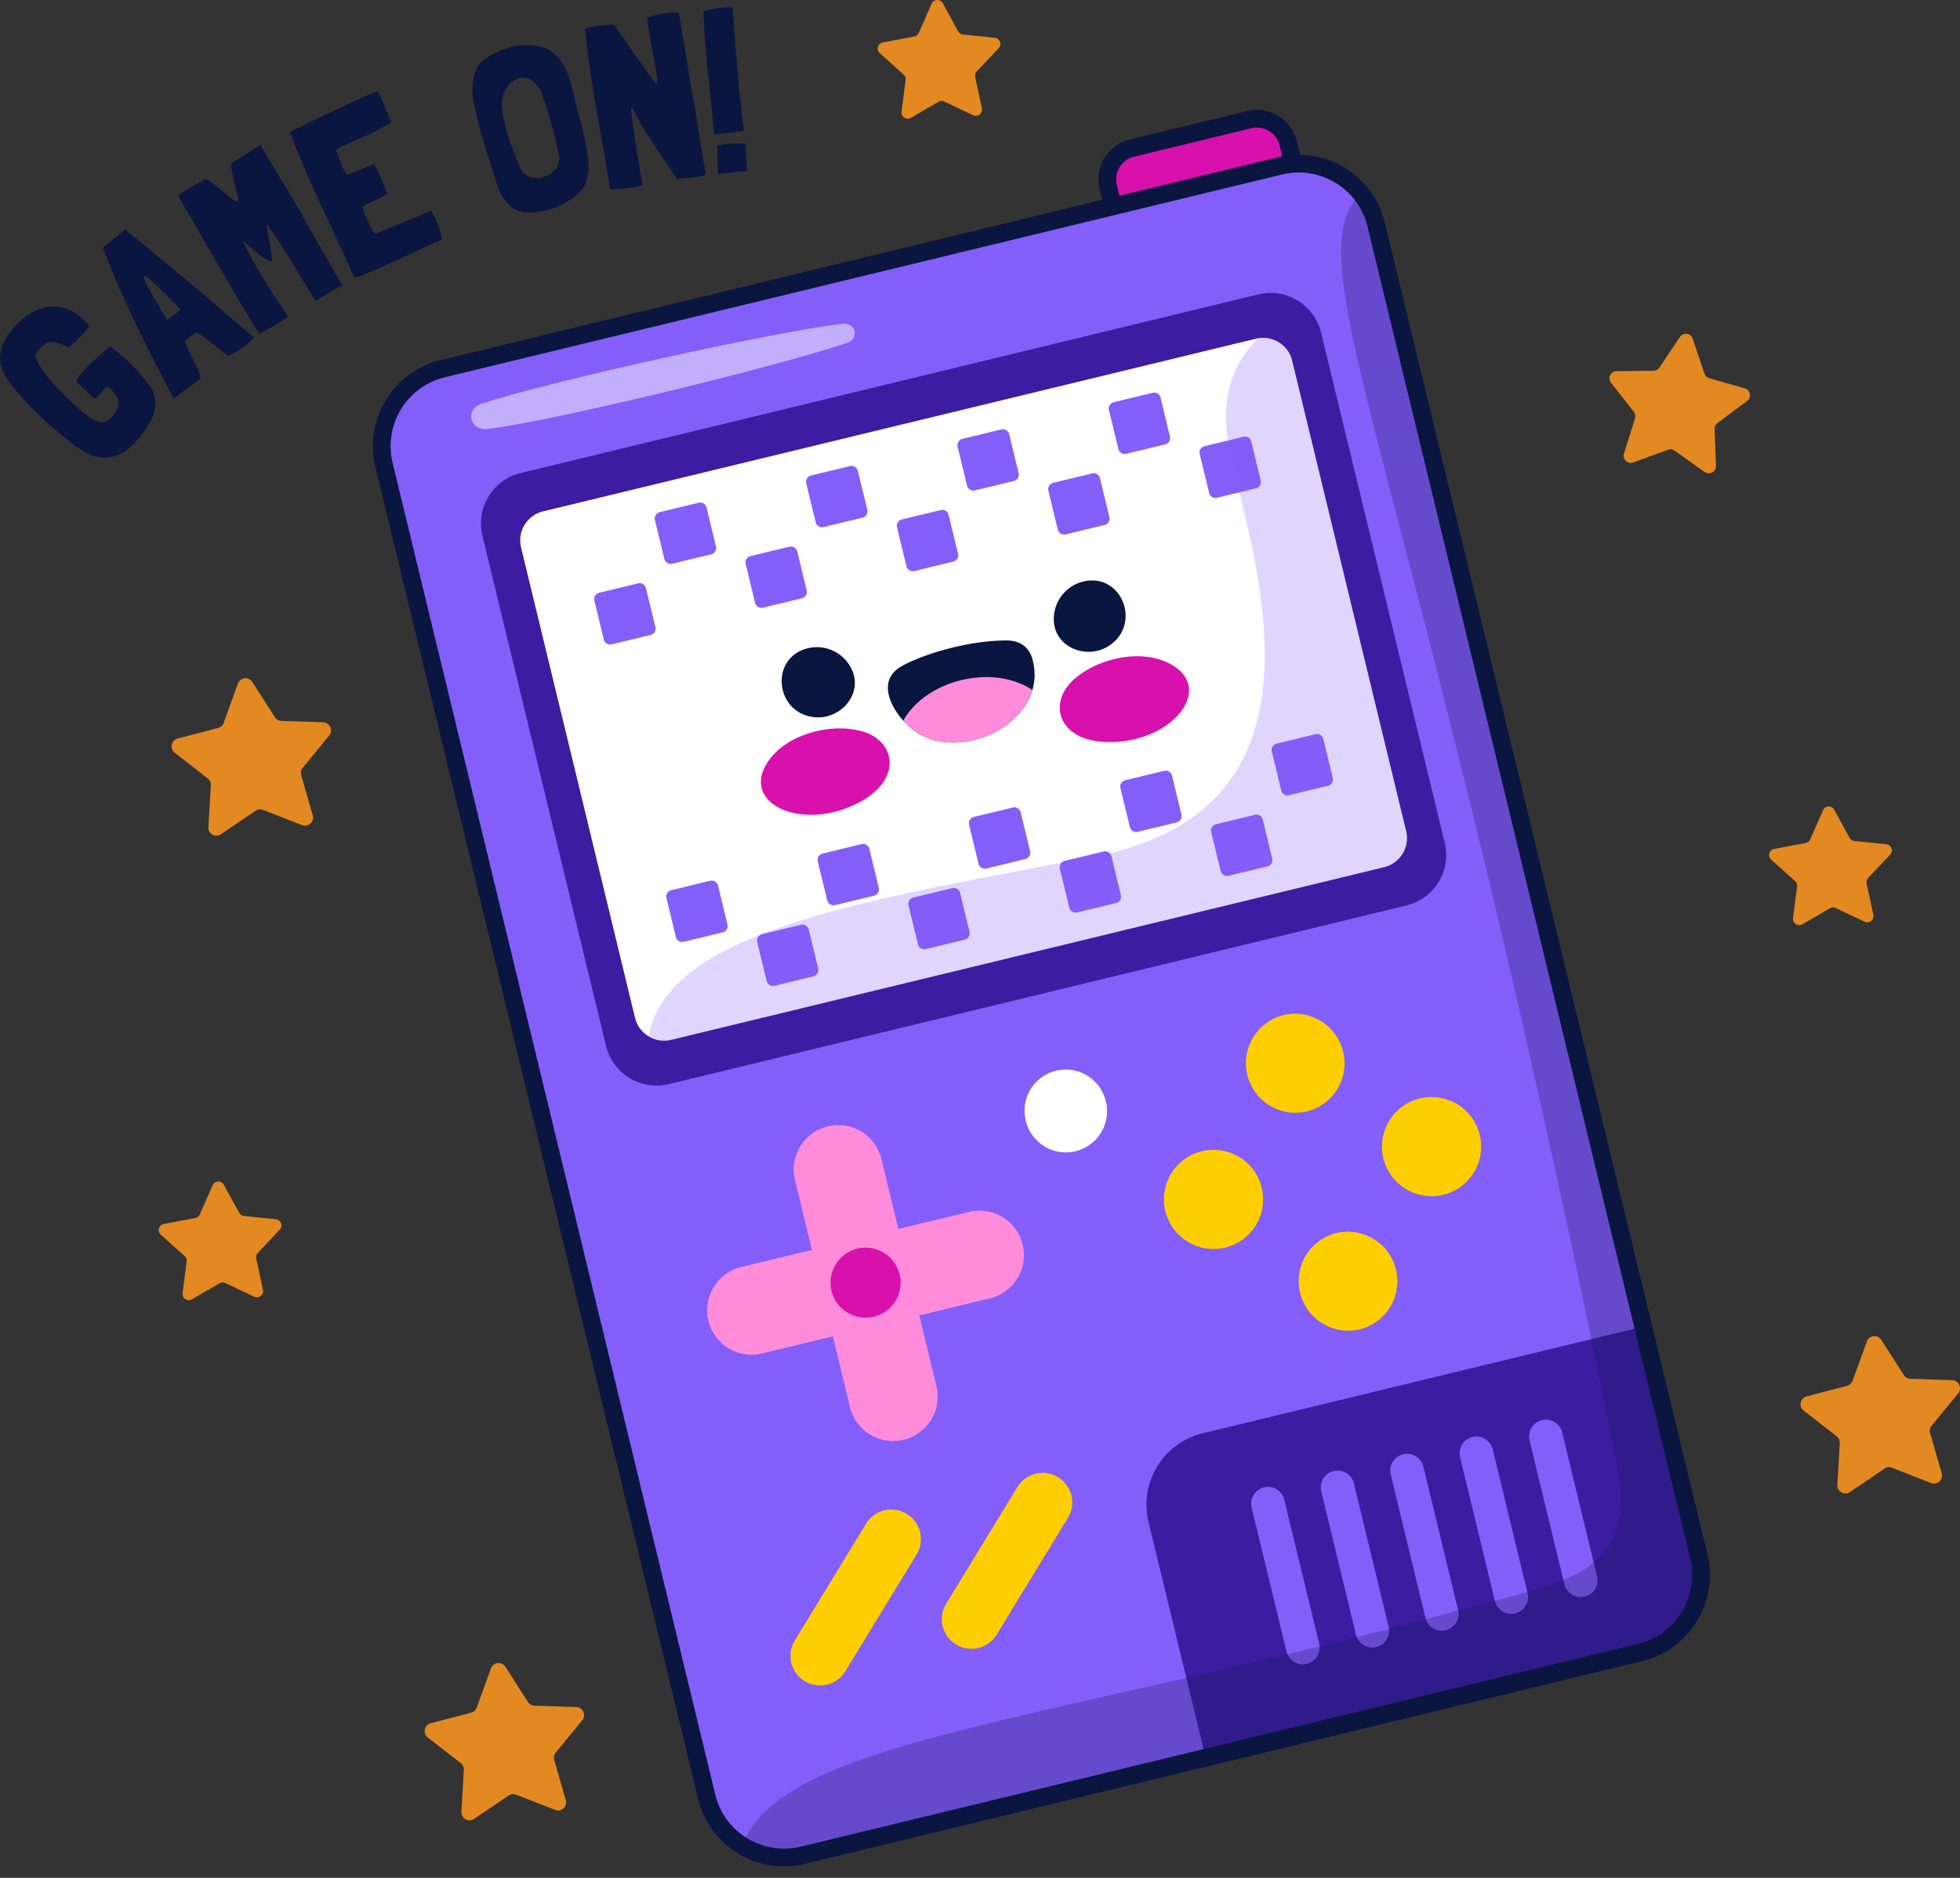 <svg xmlns="http://www.w3.org/2000/svg" width="120" height="115" fill="none"><rect width="100%" height="100%" fill="#333333" stroke="none"/><path fill="#845EF9" d="m84.254 13.75 19.754 81.55a4.885 4.885 0 0 1-3.594 5.898l-51.258 12.417a4.86 4.86 0 0 1-3.717-.593 4.87 4.87 0 0 1-2.175-3.001L23.508 28.465a4.875 4.875 0 0 1 3.596-5.887L78.362 10.16q.405-.097.811-.126a4.84 4.84 0 0 1 2.28.39 4.9 4.9 0 0 1 1.862 1.418c.439.546.764 1.188.939 1.907"/><path fill="#3C1DA1" d="m40.941 66.393 45.17-10.942a3.18 3.18 0 0 0 2.341-3.837l-7.569-31.246a3.18 3.18 0 0 0-3.837-2.34l-45.17 10.941a3.18 3.18 0 0 0-2.34 3.837l7.568 31.246a3.18 3.18 0 0 0 3.837 2.34M100.602 81.241l3.406 14.062a4.885 4.885 0 0 1-3.596 5.895l-26.597 6.443-3.496-14.433a4.5 4.5 0 0 1 3.315-5.434z"/><path fill="#FF8CDB" d="M55.327 88.174a2.723 2.723 0 0 0 2.006-3.288l-3.38-13.953a2.724 2.724 0 0 0-5.294 1.282l3.38 13.953a2.723 2.723 0 0 0 3.288 2.006"/><path fill="#FF8CDB" d="M43.372 80.882a2.724 2.724 0 0 0 3.288 2.006l13.953-3.38a2.724 2.724 0 0 0-1.282-5.295l-13.954 3.38a2.724 2.724 0 0 0-2.005 3.289"/><path fill="#FFCE00" d="M71.335 74.109a3.036 3.036 0 1 0 5.9-1.43 3.036 3.036 0 0 0-5.9 1.43M84.683 70.875a3.036 3.036 0 1 0 5.9-1.43 3.036 3.036 0 0 0-5.9 1.43M78.627 62.153a3.036 3.036 0 1 0 1.43 5.901 3.036 3.036 0 0 0-1.43-5.9M81.86 75.5a3.036 3.036 0 1 0 1.43 5.901 3.036 3.036 0 0 0-1.43-5.9M49.265 102.953a1.81 1.81 0 0 0 2.49-.603l4.362-7.152a1.81 1.81 0 1 0-3.093-1.886l-4.362 7.152a1.81 1.81 0 0 0 .603 2.489M58.53 100.709c.855.521 1.97.251 2.49-.604l4.363-7.151a1.81 1.81 0 1 0-3.093-1.887l-4.363 7.152c-.52.854-.25 1.969.604 2.49"/><path fill="#fff" d="m79.11 22.088 6.978 28.806a1.83 1.83 0 0 1-1.345 2.21L41.087 63.68a1.835 1.835 0 0 1-2.208-1.35l-6.978-28.807a1.83 1.83 0 0 1 1.347-2.207l43.656-10.575a1 1 0 0 1 .133-.024 1.825 1.825 0 0 1 2.074 1.37M62.79 68.586a2.523 2.523 0 1 0 4.903-1.187 2.523 2.523 0 0 0-4.904 1.187"/><path fill="#D811AD" d="m78.869 8.775.304 1.26q-.405.028-.811.126l-10.225 2.477-.289-1.193a1.965 1.965 0 0 1 1.45-2.376l7.195-1.743a1.97 1.97 0 0 1 2.376 1.449M46.856 46.914c1.033-1.913 3.973-2.702 5.969-2.115 1.975.58 2.41 2.832-.046 4.239-3.364 1.926-7.262.357-5.923-2.124M71.94 40.838c-1.793-1.229-4.769-.584-6.275.85-1.49 1.421-.846 3.622 1.981 3.748 3.872.174 6.62-3.004 4.294-4.598M52.996 80.697a2.146 2.146 0 1 0 0-4.293 2.146 2.146 0 0 0 0 4.293"/><path fill="#845EF9" d="m39.83 38.883-2.38.577a.4.4 0 0 1-.483-.295l-.577-2.381a.4.4 0 0 1 .295-.483l2.381-.577a.4.4 0 0 1 .483.295l.577 2.381a.4.4 0 0 1-.295.483M43.539 33.946l-2.381.576a.4.4 0 0 1-.483-.295l-.577-2.38a.4.4 0 0 1 .295-.484l2.381-.576a.4.4 0 0 1 .483.295l.577 2.38a.4.4 0 0 1-.295.484M49.096 36.639l-2.381.576a.4.4 0 0 1-.484-.295l-.576-2.38a.4.4 0 0 1 .294-.484l2.381-.576a.4.4 0 0 1 .483.295l.577 2.38a.4.4 0 0 1-.294.484M52.805 31.702l-2.381.576a.4.4 0 0 1-.484-.295l-.576-2.38a.4.4 0 0 1 .294-.484l2.381-.576a.4.4 0 0 1 .483.294l.577 2.381a.4.4 0 0 1-.294.484M58.361 34.394l-2.38.577a.4.4 0 0 1-.484-.295l-.577-2.381a.4.4 0 0 1 .295-.484l2.38-.576a.4.4 0 0 1 .484.295l.577 2.38a.4.4 0 0 1-.295.484M62.07 29.457l-2.38.577a.4.4 0 0 1-.484-.295l-.577-2.381a.4.4 0 0 1 .295-.483l2.381-.577a.4.4 0 0 1 .484.295l.576 2.38a.4.4 0 0 1-.295.484M67.627 32.15l-2.381.576a.4.4 0 0 1-.483-.294l-.577-2.381a.4.4 0 0 1 .295-.484l2.38-.576a.4.4 0 0 1 .484.295l.577 2.38a.4.4 0 0 1-.295.484M71.336 27.213l-2.381.576a.4.4 0 0 1-.483-.294l-.577-2.38a.4.4 0 0 1 .294-.484l2.381-.577a.4.4 0 0 1 .484.295l.576 2.381a.4.4 0 0 1-.294.483M76.892 29.906l-2.38.576a.4.4 0 0 1-.484-.294l-.576-2.381a.4.4 0 0 1 .294-.483l2.381-.577a.4.4 0 0 1 .483.294l.577 2.381a.4.4 0 0 1-.295.484M78.158 45.538l2.381-.576a.4.4 0 0 1 .483.294l.577 2.381a.4.4 0 0 1-.294.484l-2.381.576a.4.4 0 0 1-.484-.295l-.576-2.38a.4.4 0 0 1 .294-.484M74.45 50.476l2.38-.577a.4.4 0 0 1 .484.295l.576 2.38a.4.4 0 0 1-.294.484l-2.381.577a.4.4 0 0 1-.483-.295l-.577-2.381a.4.4 0 0 1 .294-.484M68.893 47.783l2.38-.577a.4.4 0 0 1 .484.295l.576 2.38a.4.4 0 0 1-.294.484l-2.38.577a.4.4 0 0 1-.484-.295l-.577-2.381a.4.4 0 0 1 .295-.483M65.185 52.72l2.38-.576a.4.4 0 0 1 .484.295l.576 2.38a.4.4 0 0 1-.294.484l-2.381.576a.4.4 0 0 1-.483-.295l-.577-2.38a.4.4 0 0 1 .295-.484M59.627 50.027l2.381-.576a.4.4 0 0 1 .483.295l.577 2.38a.4.4 0 0 1-.295.484l-2.38.576a.4.4 0 0 1-.484-.295l-.577-2.38a.4.4 0 0 1 .295-.484M55.919 54.964l2.38-.576a.4.4 0 0 1 .484.294l.576 2.381a.4.4 0 0 1-.295.483l-2.38.577a.4.4 0 0 1-.484-.295l-.576-2.381a.4.4 0 0 1 .294-.483M50.363 52.271l2.38-.577a.4.4 0 0 1 .484.295l.576 2.38a.4.4 0 0 1-.294.484l-2.381.576a.4.4 0 0 1-.483-.294l-.577-2.38a.4.4 0 0 1 .294-.484M46.653 57.209l2.381-.577a.4.4 0 0 1 .483.295l.577 2.38a.4.4 0 0 1-.294.484l-2.381.577a.4.4 0 0 1-.483-.296l-.577-2.38a.4.4 0 0 1 .294-.483M41.097 54.516l2.38-.577a.4.4 0 0 1 .484.294l.577 2.381a.4.4 0 0 1-.295.484l-2.38.576a.4.4 0 0 1-.484-.295L40.803 55a.4.4 0 0 1 .294-.483M80.007 101.896c.552-.133.891-.689.757-1.241l-2.13-8.791a1.028 1.028 0 1 0-1.998.483l2.13 8.792c.134.552.69.891 1.241.757M84.261 100.866c.552-.133.89-.69.757-1.241l-2.13-8.792a1.028 1.028 0 0 0-1.998.484l2.13 8.792c.133.552.69.891 1.241.757M88.514 99.835c.552-.133.89-.69.757-1.24l-2.13-8.793a1.028 1.028 0 0 0-1.998.484l2.13 8.792c.133.552.689.891 1.241.757M92.768 98.806c.552-.134.89-.69.757-1.242l-2.13-8.791a1.028 1.028 0 1 0-1.998.484l2.13 8.791c.133.552.689.891 1.241.758M97.02 97.775c.553-.133.892-.689.758-1.24l-2.13-8.793a1.028 1.028 0 1 0-1.998.484l2.13 8.792c.133.552.69.89 1.24.757"/><path fill="#0A1640" d="M83.315 11.845c-.015.018-.024.044-.042.064-4.213 4.161 3.471 16.672 15.743 77.855 1.364 6.79-3.668 7.186-8.946 8.645-25.712 7.108-42.186 8.031-44.632 14.612a4.86 4.86 0 0 0 3.716.593l51.259-12.416a4.884 4.884 0 0 0 3.595-5.895l-19.754-81.55a4.84 4.84 0 0 0-.94-1.908" opacity=".25"/><path fill="#845EF9" d="m79.11 22.088 6.978 28.806a1.83 1.83 0 0 1-1.345 2.21L41.087 63.68a1.82 1.82 0 0 1-1.375-.213c1.187-6.55 13.432-8.339 27.275-11.011 15.677-3.029 9.387-18.942 8.224-25.33-.569-3.129.54-5.155 1.826-6.41a1.826 1.826 0 0 1 2.074 1.373" opacity=".25"/><path fill="#fff" d="M51.882 20.991c-3.975 1.361-17.576 4.71-22.032 5.282-1.076.139-1.415-1.206-.39-1.543 4.362-1.434 18.113-4.44 22.127-4.905.804-.094 1.057.905.295 1.166" opacity=".5"/><path fill="#0A1640" d="M48.972 39.873a2.36 2.36 0 0 1 2.97.765c1.278 1.806-.779 3.942-2.77 3.108-1.602-.672-1.823-3.062-.2-3.873M66.83 35.547a2.36 2.36 0 0 0-2.29 2.04c-.31 2.19 2.496 3.148 3.885 1.494 1.117-1.33.22-3.555-1.595-3.535M63.215 40.383c.18.668.161 1.299-.01 1.876-.785 2.684-4.824 4.18-7.213 2.506a4.2 4.2 0 0 1-.692-.632c-.826-.925-1.452-2.344-.34-3.177.748-.56 3.788-1.725 6.66-1.735.884-.004 1.407.46 1.595 1.162"/><path fill="#0A1640" d="m104.536 95.173-19.755-81.55a5.4 5.4 0 0 0-1.042-2.12 5.46 5.46 0 0 0-2.07-1.577 5.4 5.4 0 0 0-2.069-.438l-.203-.84v-.001a2.51 2.51 0 0 0-3.031-1.849L69.17 8.541a2.513 2.513 0 0 0-1.848 3.031l.161.666-40.506 9.812a5.427 5.427 0 0 0-3.995 6.543l19.755 81.555a5.38 5.38 0 0 0 2.418 3.335 5.4 5.4 0 0 0 4.13.659l51.258-12.416a5.39 5.39 0 0 0 3.353-2.448 5.4 5.4 0 0 0 .64-4.105m-35.999-83.19-.161-.666a1.427 1.427 0 0 1 1.05-1.72l7.195-1.744q.169-.04.335-.04a1.43 1.43 0 0 1 1.386 1.09l.162.673a5 5 0 0 0-.27.057zm34.432 86.73a4.3 4.3 0 0 1-2.681 1.958l-51.26 12.416a4.32 4.32 0 0 1-3.303-.527 4.3 4.3 0 0 1-1.934-2.667L24.036 28.337a4.34 4.34 0 0 1 3.196-5.232l41.033-9.94 10.225-2.477q.347-.084.726-.112a4.273 4.273 0 0 1 2.02.346 4.318 4.318 0 0 1 2.49 2.956l19.755 81.55a4.32 4.32 0 0 1-.512 3.285"/><path fill="#FF8CDB" d="M63.204 42.26c-.784 2.684-4.823 4.179-7.212 2.506a4.2 4.2 0 0 1-.692-.632c.625-1.13 1.922-2.087 3.557-2.483 1.66-.402 3.273-.132 4.347.608"/><path fill="#E38921" d="m18.492 50.532-2.383-.932a.5.5 0 0 0-.459.051l-2.118 1.435a.496.496 0 0 1-.774-.44l.15-2.554a.5.5 0 0 0-.19-.421l-2.02-1.572a.496.496 0 0 1 .18-.871l2.475-.647a.5.5 0 0 0 .341-.311l.871-2.406a.496.496 0 0 1 .885-.099l1.38 2.155a.5.5 0 0 0 .401.228l2.557.085a.496.496 0 0 1 .367.81l-1.623 1.979a.5.5 0 0 0-.093.452l.71 2.459a.496.496 0 0 1-.657.599M118.223 90.82l-2.382-.933a.5.5 0 0 0-.459.051l-2.119 1.435a.496.496 0 0 1-.773-.44l.149-2.554a.5.5 0 0 0-.19-.421l-2.019-1.572a.496.496 0 0 1 .18-.871l2.475-.647a.5.5 0 0 0 .341-.311l.871-2.406a.496.496 0 0 1 .884-.099l1.38 2.155a.5.5 0 0 0 .402.229l2.557.084a.496.496 0 0 1 .367.811l-1.623 1.978a.5.5 0 0 0-.093.452l.709 2.459a.496.496 0 0 1-.657.6M33.984 110.837l-2.383-.932a.5.5 0 0 0-.459.052l-2.118 1.434a.496.496 0 0 1-.774-.44l.15-2.554a.5.5 0 0 0-.19-.421l-2.02-1.572a.496.496 0 0 1 .18-.871l2.476-.647a.5.5 0 0 0 .34-.311l.872-2.406a.496.496 0 0 1 .884-.098l1.38 2.154a.5.5 0 0 0 .401.229l2.557.084a.497.497 0 0 1 .368.811l-1.623 1.978a.5.5 0 0 0-.094.453l.71 2.458a.495.495 0 0 1-.657.599M104.368 28.905l-1.843-1.309a.44.44 0 0 0-.405-.054l-2.123.777a.438.438 0 0 1-.569-.542l.675-2.157a.44.44 0 0 0-.074-.401l-1.395-1.779a.438.438 0 0 1 .34-.709l2.26-.025a.44.44 0 0 0 .36-.194l1.26-1.876a.438.438 0 0 1 .779.104l.723 2.142a.44.44 0 0 0 .295.282l2.174.619c.35.1.433.556.142.773l-1.814 1.35a.44.44 0 0 0-.177.367l.083 2.26a.437.437 0 0 1-.691.372M114.162 56.446l-1.771-.839a.38.38 0 0 0-.353.015l-1.695.984a.38.38 0 0 1-.568-.377l.25-1.944a.38.38 0 0 0-.124-.331l-1.46-1.308a.38.38 0 0 1 .183-.657l1.926-.363a.38.38 0 0 0 .277-.22l.792-1.792a.38.38 0 0 1 .681-.028l.94 1.719c.06.11.171.183.295.196l1.949.2a.38.38 0 0 1 .238.639l-1.344 1.426a.38.38 0 0 0-.095.34l.412 1.916a.379.379 0 0 1-.533.424M59.584 7.057l-1.771-.838a.38.38 0 0 0-.354.015l-1.694.984a.38.38 0 0 1-.568-.377l.25-1.944a.38.38 0 0 0-.124-.332l-1.46-1.307a.38.38 0 0 1 .183-.657l1.926-.363a.38.38 0 0 0 .276-.22l.793-1.792a.38.38 0 0 1 .68-.028l.941 1.719c.06.11.17.183.294.196l1.95.2a.38.38 0 0 1 .238.639l-1.345 1.426a.38.38 0 0 0-.095.34l.413 1.916a.379.379 0 0 1-.533.423M15.566 79.411l-1.772-.838a.38.38 0 0 0-.353.015l-1.695.984a.38.38 0 0 1-.568-.377l.25-1.944a.38.38 0 0 0-.124-.331l-1.46-1.308a.38.38 0 0 1 .184-.656l1.925-.363a.38.38 0 0 0 .277-.22l.793-1.792a.38.38 0 0 1 .68-.029l.941 1.72c.06.109.17.182.295.195l1.95.2a.38.38 0 0 1 .237.64l-1.344 1.425a.38.38 0 0 0-.095.34l.412 1.916a.38.38 0 0 1-.533.423"/><path fill="#0A1640" d="m6.696 21.223.02-.02h.02c.803.63 1.697 1.411 2.3 2.265.62.753.576 1.45.257 2.16-.468.861-1.136 1.846-2.052 2.226-.765.308-1.402.182-2.143-.226a8 8 0 0 1-.832-.58c-.945-.77-1.453-1.17-2.43-2.193-.427-.441-.866-.912-1.233-1.415-.377-.512-.695-1.085-.579-1.752.037-.506.286-.942.595-1.357 1.3-1.707 3.316-2.248 4.784-.421l.051.07c.01.07-.08.142-.28.366-.391.397-.52.57-.972.927-.355-.19-1.135-.538-1.526-.14-.24.223-.502.407-.499.73 0 .06.083.242.165.383.46.835 1.683 2.118 2.78 3.038.324.26.782.61 1.236.557a1 1 0 0 0 .321-.145c.231-.172.411-.457.53-.72.08-.223.087-.435-.055-.676-.082-.14-.49-.663-.601-.612-.19.133-.58.651-.762.733-.487-.38-.59-.601-1.108-1.01l-.01-.012c-.01-.01-.01-.01 0-.02 0 0 .01-.01.01-.03.126-.556 1.743-1.85 2.013-2.126M15.543 20.656l.01.012c-.385.438-.989.847-1.555 1.118l-.011.01c-.555-.35-1.406-1.154-1.949-1.44-.428.238-.373.265-.712.526.16.633.83 1.577.952 2.276-.012.008-.014.028-.025.037-.1.13-.574.403-1.597 1.205-.01.01-.01.01-.031.006-.144-.376-2.637-4.78-4.328-9.242.189-.2.423-.27 1.351-1.126.587.486 3.24 2.68 4.004 3.302zm-5.32-1.052c.27-.188.555-.425.838-.642-3.45-3.564-2.302-1.924-.838.642M20.964 17.485c-.53.229-1.238.713-1.632.944-.887-1.367-2.018-3.402-2.99-4.686-.012.455.418 2.173.283 2.253-.253.133-1.772-1.293-1.77-1.261.77 1.617 1.785 3.173 2.782 4.641-.479.398-1.172.74-1.701 1.051q-.02.012-.059-.015c-.192-.185-1.075-1.686-4.958-8.397.364-.396 1.118-.691 1.638-1.046l.012-.008c.51.164 1.423 1.152 1.906 1.38q.06.017.096-.006c.12-.021-.474-1.792-.404-2.347.256-.1 1.276-.816 1.793-1.12.864 1.61 1.89 3.044 2.732 4.67zM26.41 12.908c.288.543.567 1.17.655 1.755-1.78.776-3.613 1.748-5.36 2.353-1.347-3.026-2.796-5.866-3.956-8.929 1.976-1.004 5.332-2.56 5.366-2.481.364.573.551 1.24.825 1.853l.005.013c-.999.74-2.246 1.06-3.348 1.677l-.04.016-.006.02c.239.503.365 1.103.692 1.52l.018.007c.54-.193 1.082-.45 1.622-.674l.006.012c.353.547.536 1.17.833 1.802-.47.382-1.396.621-1.515.846.135.549.5 1.23.725 1.63l.02.008c1.147-.51 2.276-.887 3.446-1.455zM34.74 4.472c.164.443.287.898.397 1.357.21.994.507 1.874.696 2.843l.081.467c.135.66.167 1.375-.02 2.003-.196.527-.667.92-1.19 1.225-.47.29-.986.459-1.535.564-.777.136-1.552.169-2.08-.473-.385-.383-.586-.907-.746-1.44-.442-1.419-.945-2.836-1.24-4.31-.21-.831-.298-1.754.092-2.554.07-.123.144-.231.25-.334 1.052-.921 2.769-1.357 4.05-.832.326.164.597.402.792.689.2.241.333.516.452.795M33.441 6.51c-.003-.014-.168-.458-.268-.771-.179-.499-.55-.887-1.034-.978-.412-.05-.793.186-1.022.485-.25.334-.384.71-.39 1.126.038.744.237 1.533.487 2.295.272.621.446 1.314.79 1.872.555.633 1.736.402 2.13-.385.22-.548.083-.51-.065-1.328-.087-.377-.156-.683-.167-.724l-.18-.662zM41.452 10.968c-.849-1.293-1.713-2.496-2.347-3.622l-.21-.4c-.105-.2-.21-.4-.253-.392-.057.01.23 2.017.49 3.594.073.437.14.845.208 1.168-.203.09-.397.137-.608.172-.45.075-.93.067-1.367.138l-.162-.986c-.295-1.788-.59-3.317-.88-5.078-.215-1.296-.398-2.583-.497-3.796.176-.072.399-.124.624-.16.24-.04 1.179-.137 1.193-.053.382.646.524.724.992 1.458.157.248 1.529 2.163 1.571 2.156.05-.051.024-.467-.029-.791-.123-.746-.268-1.358-.38-2.035-.064-.394-.114-.79-.178-1.258q.473-.165 1-.252.53-.088.944-.069l.748 4.536c.145.787.28 1.603.412 2.407.09.55.158 1.044.243 1.566.063.38.137.744.2 1.124l.047.282c-.04.021-.13.094-.453.147-.38.062-.927.081-1.308.144M43.113.67c.494-.089 1.205-.295 1.746-.187.176 2.437.359 5.1.692 7.522-.492.102-1.275.172-1.828.237l-.014.001c-.183-2.506-.562-4.967-.639-7.57zm.898 9.968c-.128.012-.06-1.14-.108-1.667v-.014c.438-.226 1.177-.134 1.732-.185.034.528.061 1.156.11 1.711l-.098.01c-.228.02-.33.014-.543.034l-.028.003z"/></svg>